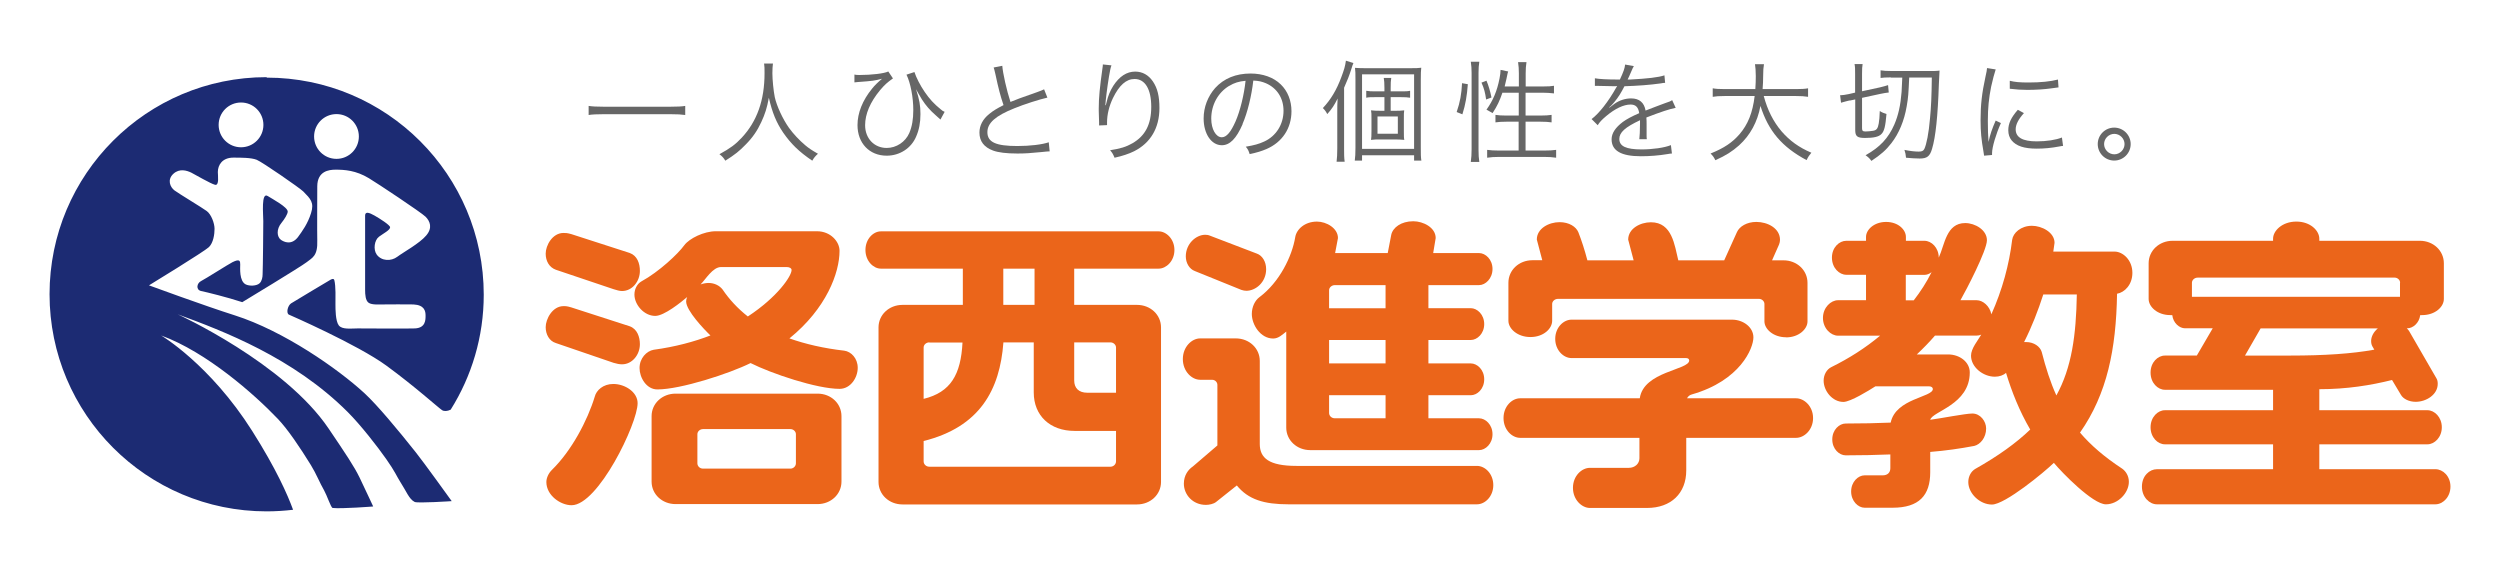 <?xml version="1.0" encoding="UTF-8"?>
<svg id="_レイヤー_1" data-name="レイヤー 1" xmlns="http://www.w3.org/2000/svg" width="220" height="50" viewBox="0 0 220 50">
  <defs>
    <style>
      .cls-1 {
        fill: none;
      }

      .cls-1, .cls-2, .cls-3, .cls-4 {
        stroke-width: 0px;
      }

      .cls-2 {
        fill: #1c2b73;
      }

      .cls-3 {
        fill: #666;
      }

      .cls-4 {
        fill: #eb651a;
      }
    </style>
  </defs>
  <rect class="cls-1" width="220" height="50"/>
  <g>
    <g>
      <g>
        <path class="cls-4" d="M73.89,34.22c-2.02,0-6.01-1.35-7.84-2.27-1.85.92-6.15,2.32-8.2,2.32-.98,0-1.57-1.06-1.57-1.88,0-.87.62-1.5,1.24-1.61,1.91-.26,3.57-.71,5-1.26-.56-.53-2.14-2.19-2.14-2.99,0-.13.03-.26.09-.39-.53.45-2.02,1.66-2.81,1.66-.98,0-1.83-.98-1.83-1.88,0-.5.25-.95.62-1.16,1.54-.84,3.23-2.43,3.76-3.17.45-.61,1.74-1.24,2.78-1.24h8.9c1.21,0,1.99.92,1.99,1.72,0,1.93-1.15,5.07-4.41,7.71,1.41.5,3.01.87,4.83,1.08.59.08,1.18.66,1.18,1.51s-.62,1.85-1.6,1.85ZM54.73,25.61c-.2,0-.48-.08-.73-.16l-5.08-1.71c-.59-.21-.9-.77-.9-1.42,0-.72.59-1.82,1.57-1.82.2,0,.31,0,.68.1l5.14,1.66c.67.24.9.92.9,1.58,0,.92-.67,1.77-1.57,1.77ZM71.95,44.36h-12.5c-1.18,0-2.11-.87-2.11-1.98v-5.76c0-1.11.93-1.98,2.11-1.98h12.5c1.18,0,2.1.87,2.1,1.98v5.76c0,1.11-.93,1.98-2.1,1.98ZM54.73,32.06c-.2,0-.48-.05-.73-.13l-5.08-1.74c-.59-.18-.9-.77-.9-1.4,0-.71.59-1.85,1.57-1.85.2,0,.31,0,.68.11l5.14,1.66c.67.24.9.95.9,1.58,0,.92-.67,1.77-1.57,1.77ZM50.3,44.46c-.98,0-2.22-.87-2.22-2.04,0-.37.2-.79.5-1.08,1.71-1.67,3.12-4.33,3.76-6.44.14-.55.73-1.11,1.63-1.11,1.04,0,2.14.72,2.14,1.69,0,1.8-3.48,8.98-5.81,8.98ZM69.23,23.5h-5.78c-.73,0-1.35,1.08-1.8,1.53.22-.08.48-.13.7-.13.53,0,.98.24,1.24.58.59.87,1.32,1.66,2.22,2.37,2.61-1.71,3.85-3.56,3.85-4.09,0-.16-.2-.26-.42-.26ZM70.04,38.21c0-.24-.22-.45-.48-.45h-7.69c-.28,0-.5.21-.5.45v2.56c0,.26.22.47.5.47h7.69c.25,0,.48-.21.48-.47v-2.56Z"/>
        <path class="cls-4" d="M101.97,23.64h-7.44v3.19h5.53c1.18,0,2.11.87,2.11,1.98v13.6c0,1.11-.93,1.98-2.11,1.98h-20.64c-1.18,0-2.11-.87-2.11-1.98v-13.6c0-1.11.93-1.98,2.11-1.98h5.31v-3.19h-7.22c-.64,0-1.35-.66-1.35-1.64s.7-1.64,1.35-1.64h24.46c.65,0,1.38.66,1.38,1.64s-.73,1.64-1.38,1.64ZM91.04,23.64h-2.75v3.19h2.75v-3.19ZM98.21,30.58c0-.24-.23-.45-.48-.45h-3.2v3.35c0,.66.39,1.08,1.15,1.08h2.53v-3.98ZM98.21,37.92h-3.65c-2.16,0-3.59-1.35-3.59-3.38v-4.41h-2.67c-.31,4.19-2.08,7.44-7.02,8.68v1.79c0,.26.22.47.5.47h15.95c.25,0,.48-.21.48-.47v-2.69ZM81.78,30.13c-.28,0-.5.21-.5.45v4.52c2.38-.58,3.28-2.14,3.42-4.96h-2.92Z"/>
        <path class="cls-4" d="M130.16,39.61h-14.86c-1.18,0-2.11-.87-2.11-1.98v-8.45c-.34.26-.67.61-1.15.61-1.12,0-1.88-1.21-1.88-2.16,0-.63.28-1.19.67-1.48,1.77-1.32,2.87-3.59,3.15-5.28.11-.69.84-1.37,1.91-1.37.84,0,1.85.58,1.85,1.45l-.25,1.32h4.63l.31-1.61c.14-.64.87-1.19,1.94-1.19.87,0,1.97.55,1.97,1.48l-.22,1.32h4.04c.56,0,1.18.56,1.18,1.4s-.62,1.42-1.18,1.42h-4.46v2.03h3.73c.56,0,1.18.56,1.18,1.4s-.62,1.4-1.18,1.4h-3.73v2.06h3.73c.56,0,1.18.55,1.18,1.4s-.62,1.4-1.18,1.4h-3.73v2.03h4.46c.56,0,1.18.56,1.18,1.4s-.62,1.4-1.18,1.4ZM109.69,25.59c-.14,0-.31-.03-.45-.08l-4.1-1.66c-.48-.18-.79-.71-.79-1.29,0-1.11.9-1.9,1.71-1.9.14,0,.28.02.42.08l4.13,1.58c.45.16.81.68.81,1.37,0,1.16-.93,1.9-1.74,1.9ZM129.99,44.38h-16.6c-2.16,0-3.54-.42-4.55-1.66l-1.82,1.45c-.22.18-.62.26-.9.26-1.15,0-1.94-.89-1.94-1.87,0-.74.39-1.24.79-1.51l2.16-1.85v-5.33c0-.21-.17-.45-.48-.45h-1.04c-.73,0-1.52-.74-1.52-1.82s.79-1.82,1.52-1.82h3.14c1.18,0,2.11.87,2.11,1.98v7.31c0,1.24.81,1.93,3.23,1.93h15.89c.7,0,1.43.69,1.43,1.69s-.73,1.69-1.43,1.69ZM121.93,25.09h-4.46c-.28,0-.51.21-.51.45v1.59h4.97v-2.03ZM121.93,29.92h-4.97v2.06h4.97v-2.06ZM121.93,34.78h-4.97v1.56c0,.26.22.47.51.47h4.46v-2.03Z"/>
        <path class="cls-4" d="M157.18,29.68c-1.15,0-1.91-.74-1.91-1.4v-1.53c0-.24-.22-.45-.48-.45h-17.69c-.28,0-.51.21-.51.45v1.48c0,.69-.76,1.43-1.91,1.43s-1.94-.74-1.94-1.43v-3.35c0-1.11.93-1.98,2.11-1.98h.87l-.48-1.82c0-.98,1.07-1.53,2-1.53.84,0,1.46.4,1.66.9.28.71.56,1.58.79,2.46h4.07l-.48-1.82c0-.98,1.07-1.53,2-1.53,1.88,0,2.08,2.03,2.41,3.35h4.04l1.12-2.48c.22-.5.87-.9,1.71-.9.98,0,2.08.55,2.08,1.58,0,.13-.03.26-.08.4l-.62,1.4h1.01c1.18,0,2.11.87,2.11,1.98v3.4c0,.66-.76,1.4-1.88,1.4ZM158.05,38.53h-9.66v2.87c0,2.01-1.34,3.3-3.45,3.3h-5.03c-.7,0-1.49-.71-1.49-1.77s.78-1.76,1.49-1.76h3.43c.53,0,.93-.37.93-.84v-1.8h-10.5c-.7,0-1.46-.69-1.46-1.74s.76-1.74,1.46-1.74h10.53c.34-2.38,4.35-2.48,4.35-3.33,0-.13-.11-.21-.28-.21h-10.08c-.7,0-1.43-.69-1.43-1.69s.73-1.69,1.43-1.69h14.13c.98,0,1.88.66,1.88,1.56,0,.95-1.15,3.8-5.42,5.02-.2.05-.34.18-.42.34h9.6c.7,0,1.49.69,1.49,1.74s-.79,1.74-1.49,1.74Z"/>
        <path class="cls-4" d="M186.3,25.87c-.08,4.84-.87,8.79-3.26,12.2.95,1.11,2.14,2.14,3.71,3.17.34.24.59.66.59,1.16,0,.98-.96,1.98-2.02,1.98-1.15,0-3.88-2.8-4.58-3.65-.84.82-4.3,3.67-5.45,3.67-1.07,0-2.08-.98-2.08-1.98,0-.5.25-.95.62-1.16,2.02-1.14,3.59-2.27,4.83-3.46-.96-1.64-1.63-3.35-2.13-4.99-.22.21-.59.34-.98.34-1.04,0-2.1-.84-2.1-1.85,0-.63.59-1.32.9-1.85-.14.06-.28.08-.39.08h-3.68c-.5.58-1.04,1.13-1.6,1.66h2.75c1.04,0,1.91.68,1.91,1.58,0,2.85-3.28,3.41-3.48,4.17.87-.11,3.09-.55,3.71-.55.7,0,1.21.68,1.21,1.32,0,.8-.51,1.4-1.04,1.53-1.26.24-2.53.42-3.88.53v1.79c0,2.03-.98,3.12-3.31,3.12h-2.47c-.56,0-1.18-.58-1.18-1.43s.62-1.42,1.18-1.42h1.6c.45,0,.67-.27.67-.63v-1.21c-1.21.05-2.53.08-3.93.08-.56,0-1.18-.55-1.18-1.4s.62-1.4,1.18-1.4c1.43,0,2.75-.03,3.96-.08.45-2.14,3.71-2.22,3.71-2.96,0-.13-.14-.23-.31-.23h-4.75c-.53.34-2.19,1.37-2.81,1.37-.98,0-1.74-.98-1.74-1.87,0-.53.28-1,.67-1.19,1.6-.79,3.03-1.71,4.3-2.77h-3.71c-.62,0-1.32-.64-1.32-1.56s.7-1.56,1.32-1.56h2.47v-2.24h-1.74c-.62,0-1.26-.61-1.26-1.51s.65-1.48,1.26-1.48h1.74v-.34c0-.63.7-1.32,1.77-1.32s1.74.69,1.74,1.32v.34h1.63c.62,0,1.26.61,1.26,1.48.53-1.13.65-3.04,2.33-3.04.87,0,1.91.61,1.91,1.51s-1.83,4.41-2.33,5.28h1.43c.53,0,1.15.5,1.29,1.24.96-2.14,1.57-4.38,1.83-6.55.08-.61.76-1.24,1.74-1.24.87,0,1.99.58,1.99,1.5l-.11.77h5.39c.73,0,1.57.74,1.57,1.87,0,1.03-.67,1.72-1.35,1.84ZM179.81,25.91c-.45,1.4-1.01,2.85-1.69,4.19h.17c.7,0,1.24.4,1.38.87.36,1.4.76,2.66,1.29,3.83,1.35-2.45,1.74-5.3,1.8-8.89h-2.95ZM169.34,24.19h-1.63v2.24h.7c.59-.76,1.13-1.59,1.57-2.48-.2.16-.42.24-.65.24Z"/>
        <path class="cls-4" d="M214.33,44.38h-24.52c-.64,0-1.32-.61-1.32-1.56s.67-1.53,1.32-1.53h10.22v-2.19h-9.52c-.62,0-1.26-.6-1.26-1.5s.64-1.5,1.26-1.5h9.52v-1.8h-9.52c-.62,0-1.26-.6-1.26-1.51s.64-1.5,1.26-1.5h2.81l1.4-2.4h-2.44c-.48,0-1.04-.45-1.12-1.16h-.17c-1.15,0-1.91-.74-1.91-1.42v-3.14c0-1.11.93-1.98,2.11-1.98h8.84v-.18c0-.71.81-1.51,2.05-1.51s2.02.8,2.02,1.51v.18h8.85c1.18,0,2.11.87,2.11,1.98v3.14c0,.69-.76,1.42-1.91,1.42h-.17c-.09.71-.65,1.16-1.13,1.16h-.05c.08.08.14.16.2.24l2.41,4.17c.08.13.11.29.11.48,0,.95-1.01,1.58-1.94,1.58-.59,0-1.09-.26-1.29-.6l-.79-1.32c-1.88.47-3.99.81-6.4.81v1.85h9.52c.61,0,1.26.61,1.26,1.5s-.65,1.5-1.26,1.5h-9.52v2.19h10.22c.65,0,1.32.61,1.32,1.53s-.67,1.56-1.32,1.56ZM211.21,24.88c0-.24-.22-.45-.48-.45h-17.33c-.28,0-.51.21-.51.45v1.24h18.31v-1.24ZM198.94,28.89l-1.38,2.4h3.99c2.98,0,5.42-.16,7.39-.52l-.17-.29c-.08-.13-.11-.32-.11-.47,0-.37.2-.79.59-1.11h-10.31Z"/>
      </g>
      <path class="cls-2" d="M23.46,6.79C12.91,6.79,4.36,15.34,4.36,25.89s8.55,19.11,19.1,19.11c.79,0,1.56-.05,2.33-.14-.48-1.32-1.48-3.59-3.6-6.94-3.71-5.86-8.01-8.4-8.01-8.4,4,1.46,8.21,5.18,10.26,7.33.9.94,1.98,2.56,2.92,4.08.47.76.8,1.61,1.16,2.22.25.44.58,1.46.74,1.55.79.09,3.58-.13,3.58-.13,0,0-.62-1.34-1.19-2.53-.48-.99-1.2-2.06-2.72-4.31-3.91-5.8-13.29-10.07-13.29-10.07,4.01,1.47,10.17,3.81,14.96,8.6,1.14,1.14,2.62,3.04,3.39,4.14.77,1.09.94,1.55,1.2,1.95.58.9.81,1.58,1.3,1.82.26.13,3.26-.07,3.26-.07,0,0-2.54-3.53-3.18-4.32-1.55-1.95-3.36-4.13-4.51-5.19-2.34-2.15-7.1-5.47-11.4-6.84-2.65-.84-7.55-2.64-7.55-2.64,0,0,4.88-2.98,5.28-3.37.39-.39.49-1.13.49-1.61s-.29-1.27-.69-1.56c-.39-.29-2.44-1.52-2.83-1.81-.39-.29-.67-.95-.1-1.47.54-.49,1.17-.29,1.57-.1.39.2,1.7.97,2.09,1.07.39.1.25-.82.25-1.12,0-.62.39-1.27,1.37-1.27.68,0,1.56,0,2.05.19.49.2,3.79,2.48,4.1,2.79.63.64.98.97.68,1.91-.29.93-.77,1.58-1.14,2.09-.59.78-1.27.42-1.5.26-.36-.25-.44-.93.05-1.51.26-.32.54-.77.54-.98,0-.39-1.31-1.09-1.76-1.37-.59-.38-.39,1.61-.39,2.2s-.03,4.01-.06,4.7c0,.23-.06.59-.27.78-.26.24-.88.26-1.21.1-.59-.29-.49-1.46-.49-1.76s-.03-.52-.68-.2c-.39.2-2.38,1.47-2.76,1.66-.39.19-.48.78,0,.88.49.1,2.35.56,3.62.98,0,0,5.18-3.13,5.67-3.52.49-.39.98-.54.93-1.91-.02-.59,0-4.28,0-4.77.01-1.33,1.02-1.46,1.61-1.46.78,0,1.79.06,2.93.75.72.43,4.59,3,4.99,3.39.39.39.64.98.05,1.66-.58.69-2.03,1.48-2.53,1.86-.55.42-1.4.39-1.82-.19-.32-.45-.2-1.27.2-1.57.39-.29.98-.58.98-.83,0-.19-.91-.77-1.37-1.03-.46-.26-.83-.39-.83,0v6.55c0,.39.03.94.32,1.13.29.19.9.14,1.29.14s2.15-.02,2.64,0c.98.05,1.07.59,1.07.98s0,1.08-.93,1.13c-.59.03-4.45,0-5.04,0s-1.37.12-1.67-.27c-.29-.39-.29-1.44-.29-1.83,0-.55.04-1.62-.1-2.15-.06-.23-.39,0-.39,0,0,0-3.13,1.86-3.42,2.05-.29.2-.44.83-.2.98,0,0,6.06,2.64,8.6,4.5,2.54,1.86,4.59,3.72,4.89,3.91.18.12.47.1.76-.04,1.84-2.93,2.91-6.4,2.91-10.12,0-10.55-8.55-19.1-19.1-19.1ZM21.21,12.96c-1.09,0-1.97-.88-1.97-1.97s.88-1.97,1.97-1.97,1.97.88,1.97,1.97-.88,1.97-1.97,1.97ZM29.61,13.98c-1.09,0-1.97-.88-1.97-1.97s.88-1.97,1.97-1.97,1.97.88,1.97,1.97-.88,1.97-1.97,1.97Z"/>
    </g>
    <g>
      <path class="cls-3" d="M60.3,10.12c-.35-.05-.68-.07-1.27-.07h-5.95c-.53,0-.98.02-1.28.07v-.8c.31.05.72.07,1.28.07h5.95c.57,0,.99-.02,1.27-.07v.8Z"/>
      <path class="cls-3" d="M68.02,5.59c-.03.16-.05.55-.05.86,0,.57.1,1.55.21,2.1.17.77.69,1.91,1.25,2.7.39.54.91,1.09,1.43,1.53.31.26.56.43,1.12.75-.23.21-.34.33-.5.61-1.18-.8-1.87-1.48-2.56-2.47-.6-.88-.97-1.78-1.26-3.07-.17.92-.34,1.44-.67,2.15-.34.74-.76,1.36-1.38,1.98-.54.56-.94.88-1.78,1.41-.16-.26-.28-.39-.52-.57.98-.54,1.41-.86,1.97-1.46,1.34-1.44,2-3.29,2-5.67,0-.41,0-.6-.04-.85h.77Z"/>
      <path class="cls-3" d="M75.17,6.56c.16.03.25.04.45.04,1.07,0,2.19-.13,2.55-.31l.41.61c-.52.37-.72.55-1.13,1.03-.88,1.06-1.32,2.11-1.32,3.09,0,1.16.8,2,1.9,2,.85,0,1.65-.53,1.99-1.32.24-.57.35-1.19.35-2.02,0-1.1-.24-2.38-.6-3.11l.7-.23c.15.47.52,1.2.91,1.76.42.61.8,1.03,1.39,1.51.16.14.21.17.36.23l-.37.68q-.17-.16-.4-.36c-.52-.45-.89-.88-1.23-1.41-.15-.25-.23-.38-.33-.56q-.12-.2-.19-.34c.3.92.39,1.43.39,2.19s-.12,1.39-.38,1.98c-.43,1.02-1.44,1.68-2.59,1.68-1.52,0-2.57-1.1-2.57-2.69,0-1.07.44-2.18,1.29-3.22q.32-.4.87-.86c-.68.17-.76.19-2.15.29q-.18.02-.28.03v-.7Z"/>
      <path class="cls-3" d="M88.2,5.77c.04.65.4,2.23.72,3.2.57-.23.84-.34,2.34-.86.34-.13.42-.15.62-.25l.29.73c-.68.15-2.06.59-2.91.94-1.65.66-2.37,1.29-2.37,2.1,0,.88.74,1.22,2.64,1.22,1.11,0,2.19-.13,2.76-.33l.08.8q-.18,0-.71.06c-1,.1-1.46.13-2.13.13-.96,0-1.68-.09-2.14-.26-.79-.29-1.2-.82-1.2-1.58,0-.62.29-1.18.86-1.64.37-.3.67-.48,1.26-.78-.27-.79-.45-1.47-.71-2.7-.09-.41-.11-.45-.16-.61l.76-.15Z"/>
      <path class="cls-3" d="M97.81,5.75c-.08.2-.13.47-.22.99-.16.98-.29,2.03-.32,2.52h.04q.02-.07.07-.27c.12-.53.31-1,.59-1.44.54-.83,1.18-1.25,1.93-1.25.63,0,1.17.3,1.55.86.41.6.58,1.31.58,2.35,0,1.75-.78,3.07-2.23,3.8-.46.23-1.04.42-1.72.57-.12-.29-.17-.4-.39-.66.9-.14,1.4-.29,1.96-.61,1.13-.65,1.66-1.66,1.66-3.21s-.54-2.45-1.47-2.45c-.73,0-1.35.55-1.9,1.68-.34.71-.52,1.45-.52,2.15,0,.04,0,.09,0,.23l-.7.03v-.28s-.03-1-.03-1v-.22c0-.95.09-1.85.33-3.56.02-.14.03-.19.03-.31l.75.08Z"/>
      <path class="cls-3" d="M109.35,10.93c-.56,1.28-1.13,1.85-1.83,1.85-.92,0-1.6-1-1.6-2.36,0-.99.37-1.94,1.01-2.67.77-.85,1.83-1.28,3.12-1.28,1.08,0,2.03.34,2.66.96.61.59.94,1.43.94,2.36,0,1.5-.81,2.73-2.21,3.33-.43.18-.8.3-1.47.44-.1-.32-.15-.42-.34-.65.71-.12,1.16-.24,1.61-.45,1.06-.48,1.71-1.52,1.71-2.71,0-1.1-.56-1.99-1.54-2.42-.36-.15-.64-.22-1.12-.24-.15,1.34-.51,2.82-.95,3.83ZM108.16,7.56c-.98.59-1.57,1.68-1.57,2.88,0,.93.41,1.64.93,1.64.41,0,.79-.45,1.21-1.4.4-.91.75-2.34.88-3.57-.58.05-1,.18-1.44.45Z"/>
      <path class="cls-3" d="M118.28,13.1c0,.46,0,.76.05,1.13h-.71c.04-.35.06-.66.06-1.16v-3.23c0-.47,0-.63.03-1.17-.29.59-.5.91-.91,1.37-.12-.23-.23-.38-.39-.53.7-.74,1.22-1.61,1.63-2.73.25-.67.33-.94.4-1.44l.66.21c-.07.17-.1.25-.18.52-.2.62-.34.98-.64,1.65v5.37ZM119.28,6.99c0-.51,0-.74-.04-1.02.27.02.51.03.83.03h4.06c.43,0,.68,0,.94-.04-.03.26-.04.47-.04,1.06v5.95c0,.6,0,.86.05,1.16h-.64v-.47h-4.58v.47h-.64c.04-.3.06-.59.06-1.13v-6.01ZM119.86,13.1h4.58v-6.56h-4.58v6.56ZM122.69,9.75c.35,0,.59,0,.88-.04-.03.18-.03.33-.03.76v1.06c0,.45,0,.61.04.78-.3-.03-.57-.04-.89-.04h-1.16c-.39,0-.6,0-.88.04.03-.2.04-.32.04-.75v-1.11c0-.43,0-.54-.04-.74.25.03.49.04.88.04h.3v-1.2h-.85c-.31,0-.54,0-.75.05v-.61c.23.04.42.05.75.05h.85v-.3c0-.43-.02-.66-.06-.88h.66c-.04.23-.05.45-.05.88v.3h.91c.36,0,.56,0,.8-.05v.61c-.24-.04-.43-.05-.79-.05h-.92v1.2h.31ZM121.22,11.77h1.79v-1.52h-1.79v1.52Z"/>
      <path class="cls-3" d="M128.19,9.85c.3-.88.42-1.55.47-2.53l.51.09c-.08,1.04-.2,1.76-.48,2.65l-.5-.2ZM129.43,14.25c.05-.33.07-.72.07-1.11v-6.73c0-.36-.02-.65-.07-.98h.75c-.05.32-.07.6-.07.98v6.77c0,.42.02.75.07,1.07h-.75ZM130.78,8.76c-.09-.62-.17-.95-.41-1.49l.44-.17c.17.4.33.92.44,1.48l-.48.18ZM132.22,8.14c-.27.77-.44,1.14-.87,1.81q-.19-.12-.54-.3c.58-.81.93-1.63,1.15-2.75.06-.31.08-.49.09-.75l.67.14c-.03.07-.04.1-.15.64-.05.24-.1.42-.16.68h1.25v-1.16c0-.35-.02-.67-.07-.98h.74c-.05.29-.07.62-.07.98v1.16h1.5c.49,0,.77-.02.99-.06v.67c-.33-.04-.68-.06-.99-.06h-1.51v2.01h1.31c.43,0,.71-.02.98-.06v.66c-.28-.04-.56-.06-.99-.06h-1.3v2.54h1.64c.45,0,.76-.02,1.05-.06v.69c-.32-.05-.66-.07-1.05-.07h-3.97c-.4,0-.73.02-1.05.07v-.69c.28.04.61.06,1.05.06h1.72v-2.54h-1.06c-.4,0-.72.02-.98.06v-.66c.25.04.53.06.94.06h1.11v-2.01h-1.42Z"/>
      <path class="cls-3" d="M142.55,7c.32-.68.43-1.01.46-1.32l.77.14q-.09.13-.25.52c-.13.31-.25.57-.3.66q.12,0,.2,0c1.54-.08,2.51-.19,3.04-.37l.06.66c-.15,0-.21.02-.39.05-1,.14-2.02.21-3.19.25-.29.57-.53.96-.87,1.37-.1.12-.29.34-.33.37-.07.05-.12.09-.13.1,0,0,0,0,0,0h0s0,.03.02.04q.35-.27.44-.34c.44-.31.96-.47,1.46-.47.71,0,1.15.36,1.27,1.07.71-.28,1.26-.48,1.68-.64.47-.16.5-.17.66-.28l.31.68c-.5.09-1.37.38-2.58.85.02.25.02.35.02.59,0,.13,0,.34,0,.53,0,.21,0,.35,0,.44,0,.14,0,.21.02.35h-.66c.03-.2.06-.79.06-1.38,0-.15,0-.17,0-.29-1.31.62-1.82,1.07-1.82,1.65,0,.64.6.92,1.96.92.96,0,2.03-.15,2.58-.38l.09.74c-.14,0-.19.02-.39.05-.76.13-1.6.19-2.35.19-1.73,0-2.57-.49-2.57-1.49,0-.53.33-1.03.99-1.53.33-.24.79-.49,1.44-.77-.08-.53-.31-.76-.76-.76-.61,0-1.37.36-2.15,1.02-.38.32-.59.54-.74.8l-.54-.54c.67-.51,1.47-1.53,2.16-2.76t.09-.15s-.13.02-.18.02c-.15,0-1.06-.02-1.42-.03h-.15c-.09,0-.11,0-.21,0v-.67c.36.07,1.09.11,2.08.11h.15Z"/>
      <path class="cls-3" d="M155.21,8.45c.33,1.24.84,2.25,1.57,3.11.71.82,1.52,1.41,2.62,1.88-.19.23-.27.34-.42.65-2.16-1.15-3.36-2.56-4.06-4.77-.26,1.41-.9,2.58-1.88,3.47-.61.54-1.14.88-2.09,1.31-.13-.27-.21-.38-.42-.59,1.21-.49,1.91-.97,2.54-1.69.75-.87,1.16-1.89,1.34-3.37h-2.63c-.51,0-.78.02-1.06.07v-.75c.25.05.57.07,1.08.07h2.67c.03-.46.04-.76.04-1.14,0-.44-.03-.79-.07-1.05h.79c-.05.32-.07.53-.07,1,0,.49-.02.77-.05,1.19h2.93c.49,0,.81-.02,1.07-.07v.75c-.31-.05-.58-.07-1.06-.07h-2.85Z"/>
      <path class="cls-3" d="M162.76,8.84c-.27.06-.46.12-.75.2l-.08-.66h.06c.14,0,.41-.04.7-.1l.56-.13v-1.63c0-.43,0-.63-.05-.88h.71c-.04.23-.05.41-.05.87v1.52l1.57-.34c.31-.07.56-.15.72-.2l.06.65c-.19.02-.46.06-.73.12l-1.62.35v2.68c0,.22.07.28.31.28.15,0,.5-.03.66-.06.31-.05.42-.2.5-.65.05-.33.07-.53.09-1.09.2.13.36.19.59.26-.09,1.09-.2,1.54-.46,1.78-.23.23-.67.33-1.43.33-.69,0-.86-.15-.86-.7v-2.69l-.48.1ZM166.4,6.81c-.42,0-.72.02-.91.05v-.67c.22.04.56.06,1.05.06h3.24c.35,0,.65,0,.9-.04q-.03.44-.06,1.21c-.09,2.75-.28,4.63-.6,5.68-.19.65-.44.85-1.08.85-.3,0-.8-.03-1.21-.07-.02-.27-.06-.44-.14-.69.5.1.9.15,1.25.15.29,0,.41-.06.5-.23.19-.4.39-1.37.5-2.69.1-1.02.14-1.96.16-3.6h-1.99c-.07,1.51-.08,1.7-.22,2.53-.22,1.28-.68,2.39-1.35,3.25-.47.61-.93,1.01-1.76,1.56-.14-.21-.26-.32-.51-.5,1.27-.71,2.01-1.51,2.53-2.7.35-.81.55-1.7.64-2.88,0-.14.03-.55.06-1.25h-1Z"/>
      <path class="cls-3" d="M175.63,6.08c-.14.42-.26.89-.41,1.55-.2,1.01-.29,1.86-.29,3.02,0,.75.02,1.32.06,1.84.14-.65.32-1.18.63-1.88l.46.22c-.43.96-.78,2.12-.78,2.66v.15l-.7.06c-.02-.15-.03-.2-.06-.39-.18-1.02-.25-1.72-.25-2.73,0-1.37.12-2.4.43-3.82.1-.45.12-.55.14-.77l.76.12ZM178.1,9.96c-.48.53-.72,1-.72,1.42,0,.71.61,1.06,1.85,1.06.88,0,1.7-.13,2.22-.34l.1.74c-.13,0-.14.02-.34.05-.68.13-1.32.19-1.98.19-1.1,0-1.8-.23-2.21-.73-.19-.24-.29-.53-.29-.89,0-.59.24-1.11.84-1.8l.53.29ZM176.87,7.11c.42.11.89.15,1.64.15,1.07,0,1.94-.09,2.59-.26l.05.69s-.24.03-.67.09c-.56.08-1.33.13-2.08.13-.54,0-.92-.03-1.54-.1v-.69Z"/>
      <path class="cls-3" d="M187.5,12.68c0,.8-.65,1.45-1.45,1.45s-1.45-.65-1.45-1.45.65-1.45,1.45-1.45,1.45.65,1.45,1.45ZM185.16,12.68c0,.49.41.9.9.9s.9-.41.9-.9-.41-.9-.9-.9-.9.41-.9.9Z"/>
    </g>
  </g>
</svg>